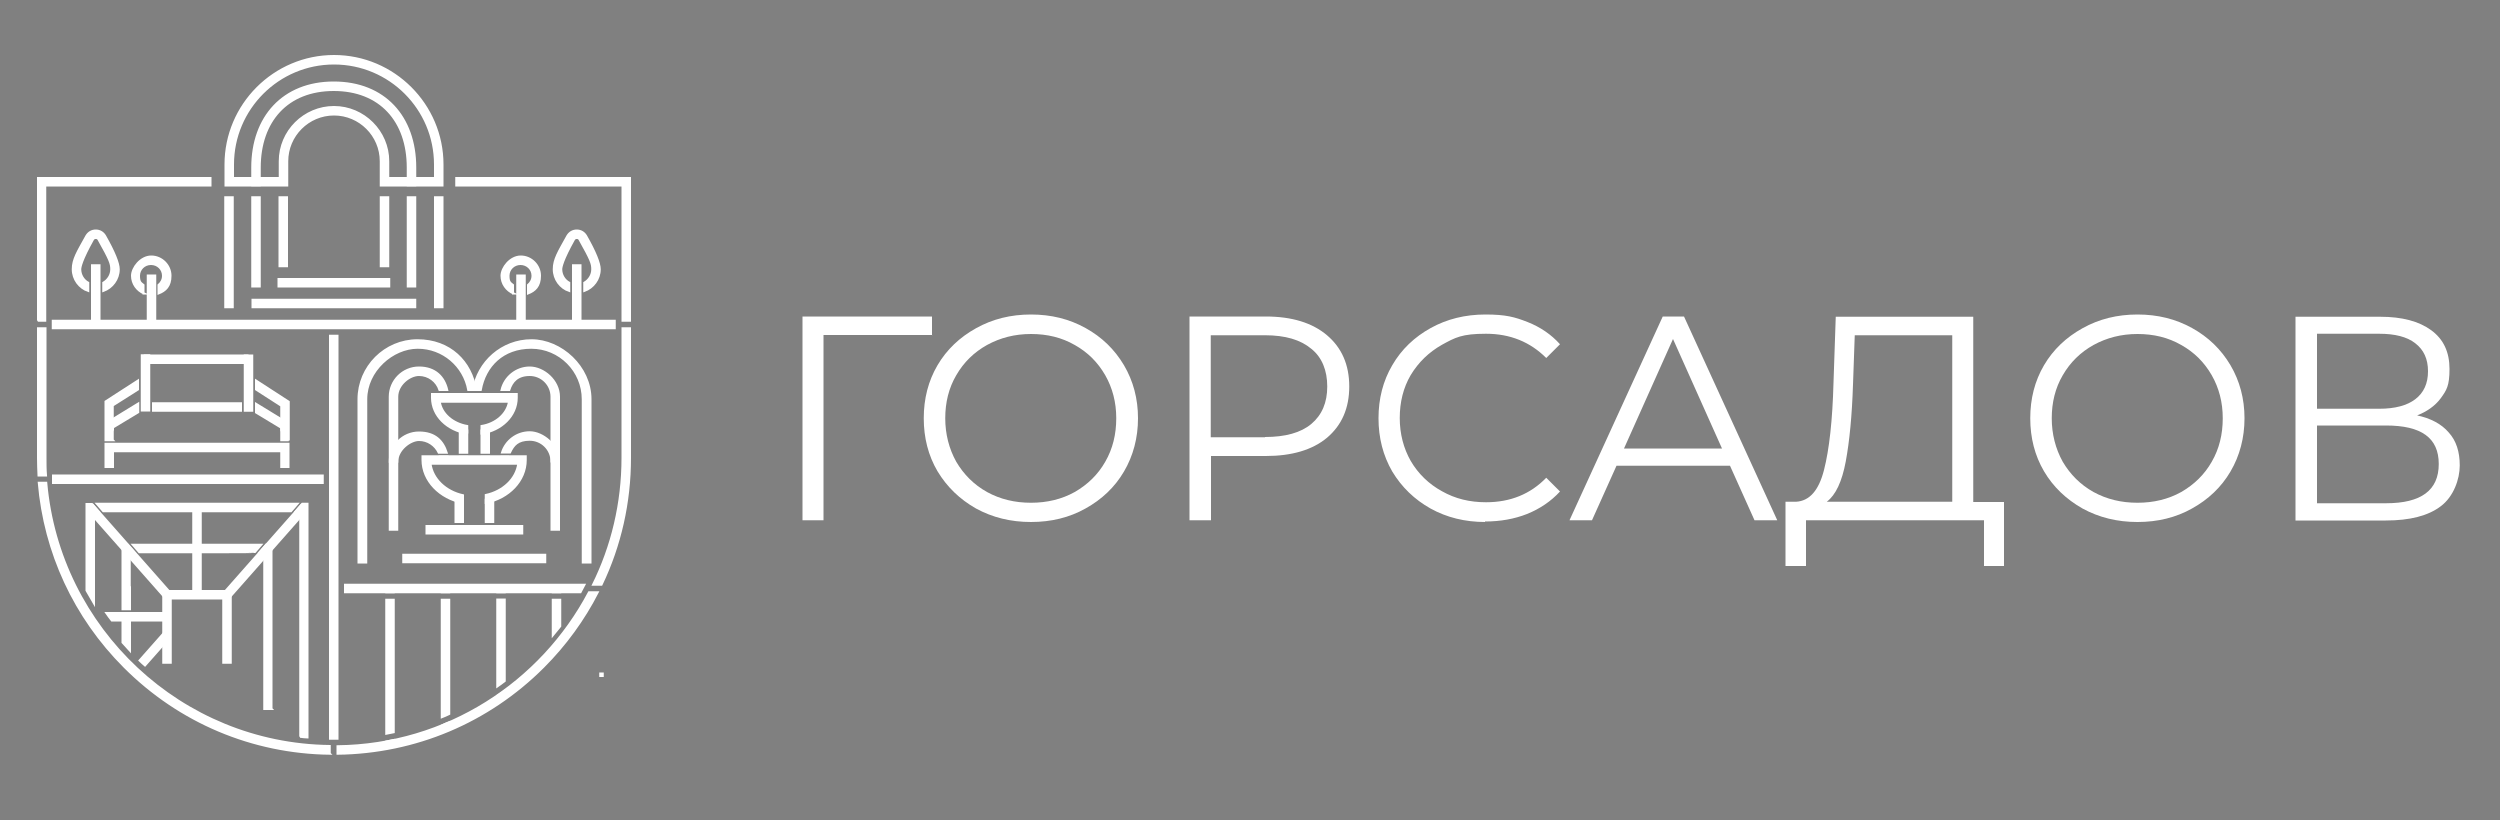 <?xml version="1.0" encoding="UTF-8"?> <svg xmlns="http://www.w3.org/2000/svg" version="1.1" viewBox="0 0 1000 328"><rect x="0" y="0" width="1000" height="328" fill="#808080" stroke="none"/><defs><style> .cls-1 { fill-rule: evenodd; } .cls-1, .cls-2, .cls-3 { fill: #fff; } .cls-1, .cls-3 { stroke: #fff; stroke-miterlimit: 10; stroke-width: .8px; } .cls-4 { fill: #010102; } </style></defs><g><g id="_Слой_1" data-name="Слой_1"><g id="_Слой_1-2" data-name="_Слой_1"><g><path class="cls-2" d="M372.9,134h-43.5v74.1c.1,0-8.4,0-8.4,0v-81.5h51.8v7.5h.1Z"></path><path class="cls-2" d="M412.4,208.8c-8.1,0-15.4-1.8-22-5.4-6.5-3.7-11.6-8.6-15.4-14.9-3.7-6.3-5.5-13.4-5.5-21.2s1.8-14.9,5.5-21.2,8.9-11.2,15.4-14.8c6.6-3.7,13.9-5.5,22-5.5s15.3,1.8,21.8,5.4c6.5,3.6,11.6,8.5,15.4,14.9,3.7,6.3,5.6,13.4,5.6,21.2s-1.9,15-5.6,21.3-8.9,11.2-15.4,14.8c-6.4,3.6-13.7,5.4-21.8,5.4ZM412.4,201.1c6.4,0,12.3-1.4,17.5-4.3,5.2-3,9.3-7,12.2-12.1,3-5.2,4.4-11,4.4-17.4s-1.5-12.1-4.4-17.2c-3-5.2-7-9.2-12.2-12.1-5.2-3-11-4.4-17.5-4.4s-12.3,1.5-17.6,4.4c-5.2,2.9-9.3,6.9-12.3,12.1-3,5.1-4.4,10.9-4.4,17.2s1.5,12.2,4.4,17.4c3,5.1,7.1,9.2,12.3,12.1,5.3,2.9,11.1,4.3,17.6,4.3Z"></path><path class="cls-2" d="M506.3,126.6c10.4,0,18.6,2.5,24.5,7.5s8.9,11.8,8.9,20.5-3,15.5-8.9,20.5c-5.9,4.9-14.1,7.3-24.5,7.3h-21.9v25.7h-8.6v-81.5s30.5,0,30.5,0ZM506,174.8c8.1,0,14.3-1.7,18.5-5.2,4.3-3.6,6.4-8.6,6.4-15s-2.1-11.7-6.4-15.1c-4.3-3.6-10.4-5.4-18.5-5.4h-21.7v40.8h21.7Z"></path><path class="cls-2" d="M594.1,208.8c-8.1,0-15.4-1.8-21.9-5.4-6.4-3.6-11.5-8.5-15.3-14.8-3.7-6.4-5.5-13.5-5.5-21.3s1.8-14.9,5.5-21.2c3.7-6.4,8.9-11.3,15.4-14.9,6.5-3.6,13.8-5.4,21.9-5.4s11.7,1,16.8,3c5.1,2,9.5,5,13,8.9l-5.5,5.5c-6.4-6.4-14.4-9.7-24.1-9.7s-12.3,1.5-17.6,4.4c-5.3,3-9.4,7-12.5,12.1-3,5.1-4.4,10.9-4.4,17.2s1.5,12.1,4.4,17.2c3,5.1,7.2,9.2,12.5,12.1,5.3,3,11.1,4.4,17.6,4.4,9.8,0,17.8-3.3,24.1-9.8l5.5,5.5c-3.6,3.9-8,6.9-13.2,9-5.1,2-10.7,3-16.8,3v.2Z"></path><path class="cls-2" d="M692,186.3h-45.4l-9.8,21.8h-9l37.3-81.5h8.5l37.3,81.5h-9.1l-9.8-21.8ZM688.8,179.4l-19.6-43.8-19.6,43.8h39.2Z"></path><path class="cls-2" d="M801.6,200.7v25.7h-8v-18.3h-71.2v18.3h-8.2v-25.7h4.2c5.4-.3,9.1-4.5,11.2-12.7,2.1-8.2,3.4-19.9,3.8-34.9l.9-26.4h55v74.1h12.3ZM741.2,153.8c-.4,12.4-1.4,22.7-2.9,30.8-1.5,8-4,13.4-7.6,16.1h50.2v-66.6h-39l-.7,19.8h0Z"></path><path class="cls-2" d="M855,208.8c-8.1,0-15.4-1.8-22-5.4-6.5-3.7-11.7-8.6-15.4-14.9-3.7-6.3-5.5-13.4-5.5-21.2s1.8-14.9,5.5-21.2,8.9-11.2,15.4-14.8c6.6-3.7,13.9-5.5,22-5.5s15.3,1.8,21.8,5.4c6.5,3.6,11.6,8.5,15.4,14.9,3.7,6.3,5.6,13.4,5.6,21.2s-1.9,15-5.6,21.3c-3.7,6.3-8.9,11.2-15.4,14.8-6.4,3.6-13.7,5.4-21.8,5.4ZM855,201.1c6.4,0,12.3-1.4,17.5-4.3,5.2-3,9.3-7,12.2-12.1,3-5.2,4.4-11,4.4-17.4s-1.5-12.1-4.4-17.2c-3-5.2-7-9.2-12.2-12.1-5.2-3-11-4.4-17.5-4.4s-12.3,1.5-17.6,4.4c-5.2,2.9-9.3,6.9-12.3,12.1-3,5.1-4.4,10.9-4.4,17.2s1.5,12.2,4.4,17.4c3,5.1,7.1,9.2,12.3,12.1,5.3,2.9,11.1,4.3,17.6,4.3Z"></path><path class="cls-2" d="M966.6,166.1c5.7,1.2,10,3.5,12.9,6.9,3,3.3,4.4,7.7,4.4,13.2s-2.5,12.5-7.6,16.3c-5,3.8-12.3,5.7-22,5.7h-36.1v-81.5h33.9c8.7,0,15.5,1.8,20.4,5.4,4.9,3.6,7.3,8.7,7.3,15.5s-1.2,8.5-3.5,11.7c-2.3,3.1-5.6,5.4-9.8,7v-.2ZM926.8,163.5h24.9c6.3,0,11.1-1.3,14.4-3.8,3.4-2.6,5.1-6.3,5.1-11.2s-1.7-8.6-5.1-11.2c-3.3-2.6-8.2-3.8-14.4-3.8h-24.9v30.1h0ZM954.4,201.3c14.1,0,21.1-5.2,21.1-15.7s-7-15.4-21.1-15.4h-27.6v31.1h27.6Z"></path></g></g><rect class="cls-4" x="536" y="503" width="3.7" height="1"></rect><path class="cls-3" d="M132,301.5c-31.1-.4-60.2-12.7-82.2-34.7-20-20-31.9-45.8-34.3-73.7h3c5.1,58.4,53.9,104.6,113.4,105.3v3ZM15.4,190.2c-.1-2.3-.2-4.7-.2-7.1v-51.8h3v51.8c0,2.4,0,4.7.2,7.1h-3ZM15.2,128.3v-57.1h69v3H18.1v54.1h-3ZM135,298.5c43.6-.5,81.5-25.4,100.6-61.6h3.5c-5.6,10.9-12.9,21-21.8,29.9-22,22-51.2,34.3-82.3,34.7v-3ZM237.2,233.9c7.6-15.3,11.8-32.6,11.8-50.8v-51.8h3v51.8c0,17.9-3.9,35.1-11.4,50.8h-3.4ZM249,128.3v-54.1h-66.5v-3h69.5v57.1h-3Z"></path><path class="cls-3" d="M246,128.3H21.1v3h224.8v-3Z"></path><path class="cls-1" d="M227.7,116.4c-3.6-1.2-6.2-4.7-6.2-8.7s1.9-6.9,5.5-13.4c.8-1.3,2.1-2.1,3.7-2.1s2.9.8,3.7,2.1c3.7,6.5,5.5,11,5.5,13.4,0,4-2.6,7.4-6.2,8.7v-3.3c1.9-1.1,3.2-3.1,3.2-5.4s-.5-3.7-5.1-11.9c-.3-.6-.8-.6-1.1-.6s-.7,0-1.1.6c-4.6,8.2-5.1,11.1-5.1,11.9,0,2.3,1.3,4.4,3.2,5.4v3.3Z"></path><path class="cls-3" d="M232.2,106.1h-3v23.8h3v-23.8Z"></path><path class="cls-3" d="M209.9,110.2h-3v19.6h3v-19.6Z"></path><path class="cls-1" d="M205.4,117.4c-2.8-1.2-4.8-3.9-4.8-7.1s3.5-7.7,7.7-7.7,7.7,3.5,7.7,7.7-2,6-4.8,7.1v-3.4c1.1-.9,1.8-2.2,1.8-3.7,0-2.6-2.1-4.7-4.8-4.7s-4.8,2.1-4.8,4.7.7,2.8,1.8,3.7v3.4Z"></path><path class="cls-3" d="M132,295.5c.5,0,1,0,1.5,0s1,0,1.5,0v-161.2h-3v161.2Z"></path><path class="cls-3" d="M129,190.2H21.2v3h107.9v-3Z"></path><path class="cls-3" d="M157.5,236.6h-3v.3h3v-.3ZM154.5,239.9v53.6c1-.2,2-.4,3-.6v-53h-3ZM154.5,296.6v1.9h3v-2.5c-1,.2-2,.4-3,.6Z"></path><path class="cls-3" d="M179.7,236.6h-3v.3h3v-.3ZM176.7,239.9v47c1-.4,2-.8,3-1.3v-45.7h-3ZM176.7,290.2v1.3h3v-2.6c-1,.4-2,.8-3,1.3Z"></path><path class="cls-3" d="M201.9,236.6h-3v.3h3v-.3ZM198.9,239.9v34.7c1-.7,2-1.4,3-2.2v-32.6h-3ZM198.9,278.4v.3h3v-2.4c-1,.7-2,1.4-3,2.1Z"></path><path class="cls-3" d="M224.1,236.6h-3v.3h3v-.3ZM221.1,239.9v14.3c1-1.2,2-2.5,3-3.7v-10.6h-3ZM221.8,258.1h2.3v-2.7c-.7.9-1.5,1.8-2.3,2.7Z"></path><path class="cls-3" d="M218.1,221.9h-56.8v3h56.8v-3Z"></path><path class="cls-3" d="M208.9,210.4h-38.3v3h38.3v-3Z"></path><path class="cls-3" d="M185.2,199.9h-3v8.9h3v-8.9ZM182.2,210.4v1.5h3v-1.5h-3Z"></path><path class="cls-3" d="M197.3,199.9h-3v8.9h3v-8.9ZM194.3,210.4v1.5h3v-1.5h-3Z"></path><path class="cls-1" d="M185.2,201.2v-3.1c-6.9-1.5-12.2-6.5-13-12.6h35.1c-.8,6-6,11-13,12.5v3.1c9.2-1.8,16-8.8,16-17.1v-1.5h-41.3v1.5c0,8.3,6.9,15.3,16,17.1Z"></path><path class="cls-3" d="M186.9,172.2h-3v8.9h3v-8.9ZM183.9,182.7v1.5h3v-1.5h-3Z"></path><path class="cls-3" d="M195.6,172.2h-3v8.9h3v-8.9ZM192.6,182.7v1.5h3v-1.5h-3Z"></path><path class="cls-1" d="M186.9,173.4v-3c-5.8-1-10.3-4.9-11-9.7h27.7c-.8,4.9-5.3,8.8-11,9.7v3c8-1.2,14.1-7.1,14.1-14.3v-1.5h-33.9v1.5c0,7.2,6.1,13.1,14.2,14.3Z"></path><path class="cls-3" d="M236.1,225h-3v-65.3c0-11.3-9.2-20.6-20.6-20.6s-18.5,7.3-20.2,16.9h-3c1.8-11.2,11.5-19.9,23.3-19.9s23.6,10.6,23.6,23.6v65.3Z"></path><path class="cls-3" d="M223.6,211.9h-3v-53.2c0-4.8-3.9-8.7-8.7-8.7s-7.1,2.5-8.2,6h-3.1c1.2-5.1,5.8-9,11.3-9s11.7,5.2,11.7,11.7v53.2Z"></path><path class="cls-3" d="M223.6,184.6h-3c0-4.8-3.9-8.7-8.7-8.7s-6.5,2.1-7.9,5.1h-3.2c1.5-4.7,5.9-8.1,11.1-8.1s11.7,5.2,11.7,11.7ZM203.5,182.7c-.1.6-.2,1.3-.2,2h-3c0-.7,0-1.3.2-2h3.1Z"></path><path class="cls-3" d="M146.4,225h-3v-65.3c0-13,10.6-23.6,23.6-23.6s21.5,8.6,23.3,19.9h-3c-1.7-9.6-10.1-16.9-20.2-16.9s-20.6,9.2-20.6,20.6v65.3Z"></path><path class="cls-3" d="M158.9,211.9h-3v-53.2c0-6.4,5.2-11.7,11.7-11.7s10.1,3.8,11.3,9h-3.1c-1.1-3.5-4.4-6-8.2-6s-8.7,3.9-8.7,8.7v53.2Z"></path><path class="cls-3" d="M179.2,184.6h-3c0-.7,0-1.3-.2-2h3.1c.1.6.2,1.3.2,2ZM175.5,181.1c-1.4-3-4.4-5.1-7.9-5.1s-8.7,3.9-8.7,8.7h-3c0-6.4,5.2-11.7,11.7-11.7s9.6,3.4,11.1,8.1h-3.2Z"></path><path class="cls-3" d="M120.1,294.7v-90.2h-1.8l2.6-3h2.1v93.5c-1,0-2-.2-3-.3ZM94.3,204.5h-53l-2.6-3h80.3l-2.6,3h-22ZM37.6,227.8v13.6c-1-1.7-2-3.5-3-5.2v-34.6h2.2l2.6,3h-1.8v23.3Z"></path><path class="cls-3" d="M123.1,300h-3v-1c1,.1,2,.3,3,.4v.6Z"></path><path class="cls-3" d="M108.7,283.6h-3v-62.8h-1.8l2.6-3h2.1v65.7ZM55.7,220.9l-2.6-3h51.4l-2.5,2.9h.1c0,.1-14.3.1-14.3.1h-32.1ZM52,234.9v8.8h-3v-25.8h2.1l2.6,3h-1.8v14ZM52,245.2v2.3h-3s0-2.3,0-2.3h3ZM52,247.5v12.8c-1-1.1-2-2.2-3-3.3v-9.5h3Z"></path><path class="cls-3" d="M92.3,265.1h-3v-25.7h-21v25.7h-3v-28.7h27v28.7Z"></path><path class="cls-3" d="M120.5,202l-30.8,34.9,2.2,2,30.8-34.9-2.2-2Z"></path><path class="cls-3" d="M80.3,203h-3v34.9h3v-34.9Z"></path><path class="cls-3" d="M37.2,202l-2.2,2,30.8,34.9,2.2-2-30.8-34.9Z"></path><path class="cls-3" d="M65.7,253l-9.9,11.2c.7.7,1.5,1.4,2.2,2l9.9-11.2-2.2-2Z"></path><path class="cls-3" d="M66.5,245.2h-24c.7,1,1.4,2,2.2,3h21.8s0-3,0-3Z"></path><path class="cls-1" d="M35.3,116.4c-3.6-1.2-6.2-4.7-6.2-8.7s1.9-6.9,5.5-13.4c.8-1.3,2.1-2.1,3.7-2.1s2.9.8,3.7,2.1c3.7,6.5,5.5,11,5.5,13.4,0,4-2.6,7.4-6.2,8.7v-3.3c1.9-1.1,3.2-3.1,3.2-5.4s-.5-3.7-5.1-11.9c-.3-.6-.8-.6-1.1-.6s-.7,0-1.1.6c-4.6,8.2-5.1,11.1-5.1,11.9,0,2.3,1.3,4.4,3.2,5.4v3.3Z"></path><path class="cls-3" d="M39.8,106.1h-3v23.8h3v-23.8Z"></path><path class="cls-3" d="M62.1,110.2h-3v19.6h3v-19.6Z"></path><path class="cls-1" d="M57.6,117.4c-2.8-1.2-4.8-3.9-4.8-7.1s3.5-7.7,7.7-7.7,7.7,3.5,7.7,7.7-2,6-4.8,7.1v-3.4c1.1-.9,1.8-2.2,1.8-3.7,0-2.6-2.1-4.7-4.8-4.7s-4.8,2.1-4.8,4.7.7,2.8,1.8,3.7v3.4Z"></path><path class="cls-3" d="M241.1,269.4h-1v1h1v-1Z"></path><path class="cls-3" d="M57.9,145.2v-3h41.1v3h-41.1Z"></path><path class="cls-3" d="M56.7,161.3v-19.2s3,0,3,0v22.1h-3v-3Z"></path><path class="cls-3" d="M45.2,171.1l-1.5-2.6,11.6-7.1v3.5l-10.1,6.1Z"></path><path class="cls-3" d="M100.9,164.3h-3v-22.1h3v22.1Z"></path><path class="cls-3" d="M112.5,171.1l-10.1-6.1v-3.5l11.6,7.1-1.5,2.6Z"></path><path class="cls-3" d="M96.4,161.3h-35.2v3h35.2v-3Z"></path><path class="cls-3" d="M115.5,186.8h-3v-6.3H45.2v6.3h-3v-9.3h73.2v9.3Z"></path><path class="cls-3" d="M115.5,176.1h-3v-13.8l-10.1-6.5v-3.6l13.1,8.5v15.5Z"></path><path class="cls-3" d="M45.2,176.1h-3v-15.5l13-8.4v3.6l-10.1,6.4v13.8Z"></path><path class="cls-3" d="M233.8,233.9h-95.8v3h94.2c.5-1,1.1-2,1.6-3Z"></path><path class="cls-3" d="M177,74.2h-24.7v-9.7c0-10.3-8.4-18.7-18.7-18.7s-18.7,8.4-18.7,18.7v9.7h-24.7v-8.4c0-23.9,19.5-43.4,43.4-43.4s43.4,19.5,43.4,43.4v8.4h0ZM155.3,71.2h18.7v-5.4c0-22.3-18.1-40.4-40.4-40.4s-40.4,18.1-40.4,40.4v5.4h18.7v-6.7c0-12,9.8-21.7,21.7-21.7s21.7,9.8,21.7,21.7v6.7h0Z"></path><path class="cls-3" d="M166.1,74.1h-3v-7.1c0-18.6-11-31-29.6-31s-29.6,12.4-29.6,31v7.1h-3v-7.1c0-20.2,12.4-34,32.6-34s32.6,13.7,32.6,34v7.1Z"></path><path class="cls-3" d="M114.8,78.9h-3v27.6h3v-27.6Z"></path><path class="cls-3" d="M155.7,111.6h-44.3v3h44.3v-3Z"></path><path class="cls-3" d="M166.1,119.9h-65.1v3h65.1v-3Z"></path><path class="cls-3" d="M103.9,78.9h-3v35.7h3v-35.7Z"></path><path class="cls-3" d="M93.1,78.9h-3v44h3v-44Z"></path><path class="cls-3" d="M177,78.9h-3v44h3v-44Z"></path><path class="cls-3" d="M166.1,78.9h-3v35.7h3v-35.7Z"></path><path class="cls-3" d="M155.3,78.9h-3v27.6h3v-27.6Z"></path></g></g></svg> 